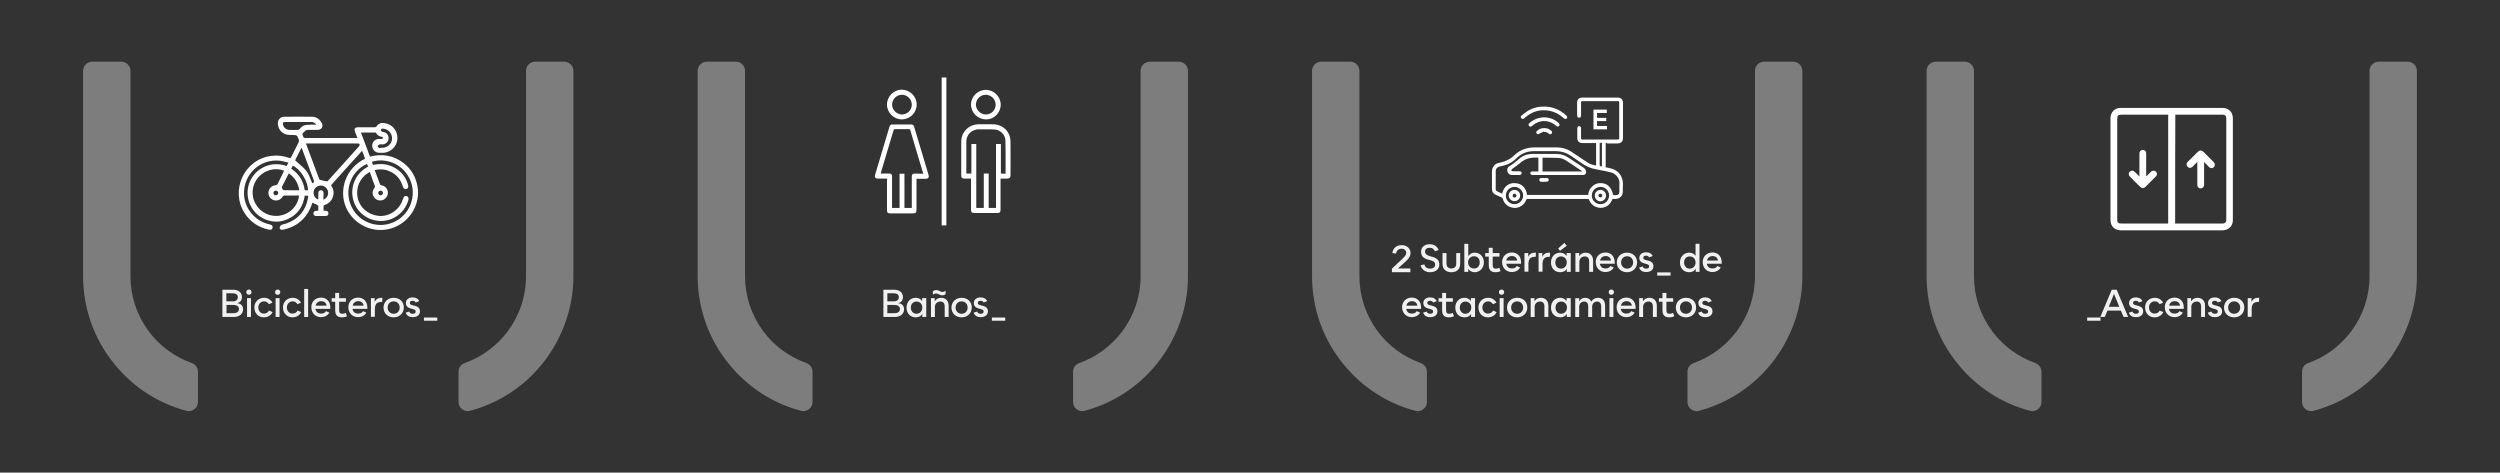 <?xml version="1.0" encoding="utf-8"?>
<!-- Generator: Adobe Illustrator 24.0.2, SVG Export Plug-In . SVG Version: 6.00 Build 0)  -->
<svg version="1.1" xmlns="http://www.w3.org/2000/svg" xmlns:xlink="http://www.w3.org/1999/xlink" x="0px" y="0px"
	 viewBox="0 0 1329.8 251.4" style="enable-background:new 0 0 1329.8 251.4;" xml:space="preserve">
<rect x="0" y="0" width="1329.8" height="251.4" fill="#333333" stroke="none"/>
<style type="text/css">
	.st0{fill:#F1F1F1;}
	.st1{fill:#33386F;}
	.st2{fill:#DDDDDD;}
	.st3{fill:#41947A;}
	.st4{fill:#454949;}
	.st5{clip-path:url(#SVGID_2_);}
	.st6{clip-path:url(#SVGID_6_);}
	.st7{fill:#FFFFFF;}
	.st8{fill:#B43D92;}
	.st9{opacity:0.64;fill:url(#SVGID_21_);}
	.st10{fill:none;stroke:#33386F;stroke-miterlimit:10;}
	.st11{fill:#FFFFFF;stroke:#394049;stroke-width:0.759;stroke-miterlimit:10;}
	.st12{fill:#394049;}
	.st13{fill:#373A3B;}
	.st14{fill-rule:evenodd;clip-rule:evenodd;fill:#B43D92;}
	.st15{opacity:0.63;}
	.st16{fill-rule:evenodd;clip-rule:evenodd;fill:#C3228F;}
	.st17{fill:none;stroke:#FFFFFF;stroke-width:0.697;stroke-miterlimit:10;}
	.st18{fill-rule:evenodd;clip-rule:evenodd;fill:#33386F;}
	.st19{fill-rule:evenodd;clip-rule:evenodd;fill:#FFFFFF;}
	.st20{opacity:0.36;}
	.st21{fill:#E3AA1A;}
	.st22{fill:#469C82;}
	.st23{fill:#EA4991;}
</style>
<g id="Capa_1">
</g>
<g id="FORMULARIOS_CONTACTO">
</g>
<g id="BOTONES">
</g>
<g id="ICONOS">
</g>
<g id="TEXTOS">
	<g>
		<g>
			<g>
				<path class="st7" d="M854.1,76c0,4.4,0,8.7,0,13c0.9,0.2,1.9,0.3,2.8,0.6c3.4,0.9,5.5,3.1,6.2,6.5c0.3,1.4,0.1,2.8,0.1,4.2
					c0,0.5,0,1,0,1.6c0,2.3-1.5,3.8-3.8,3.9c-0.6,0-1.1,0-1.7,0c-0.5,1.3-1.1,2.4-2.2,3.3c-3.4,2.8-8.6,1.4-10.2-2.7
					c-0.2-0.5-0.4-0.6-0.9-0.6c-10.6,0-21.1,0-31.7,0c-0.5,0-0.7,0.1-0.9,0.6c-1,2.6-3.6,4.3-6.3,4.2c-3-0.2-5.4-2-6.1-4.8
					c-0.1-0.4-0.3-0.6-0.7-0.8c-1-0.4-2.1-0.9-3.1-1.4c-1.4-0.6-2-1.7-2-3.2c0-3,0-6,0-9c0-2.5,1.4-4.4,3.9-4.8
					c3.1-0.6,5.8-1.9,8.1-4.1c2.9-2.8,6.5-4,10.5-4.1c3.9,0,7.8,0,11.7,0c3.2,0,6.2,0.9,8.8,2.8c2.7,1.8,5.4,3.6,8.1,5.4
					c1.3,0.8,2.7,1.2,4.3,1.4c0-4,0-7.9,0-11.9c-0.2,0-0.5,0-0.7,0c-2.1,0-4.3,0-6.4,0c-1.9,0-2.9-0.9-2.9-2.8c0-1.6,0-3.2,0-4.8
					c0-0.1,0-0.2,0-0.3c0.1-0.7,0.4-1.2,1-1.1c0.6,0,1,0.5,1,1.2c0,1.6,0,3.2,0,4.8c0,0.2,0,0.3,0,0.5c0,0.4,0.2,0.6,0.6,0.6
					c0.1,0,0.3,0,0.4,0c6.1,0,12.2,0,18.3,0c1,0,1-0.1,1-1c0-6.1,0-12.3,0-18.4c0-0.9-0.1-1-1-1c-6.1,0-12.2,0-18.3,0
					c-1,0-1,0.1-1,1.1c0,2.1,0,4.2,0,6.3c0,0.2,0,0.5-0.1,0.7c-0.1,0.5-0.5,0.7-1,0.7c-0.5,0-0.8-0.3-0.9-0.7c0-0.2-0.1-0.4-0.1-0.6
					c0-2.2,0-4.4,0-6.6c0-1.9,1-2.8,2.9-2.8c6.2,0,12.4,0,18.6,0c1.9,0,2.9,1,2.9,2.9c0,6.2,0,12.4,0,18.6c0,1.9-1,2.8-2.9,2.9
					c-1.8,0-3.6,0-5.5,0C854.7,76,854.4,76,854.1,76z M799,103c0.9-3.9,3.7-5.7,6.6-5.6c4,0.1,6.1,2.5,6.7,6.3c10.8,0,21.6,0,32.5,0
					c0.1-1.8,0.8-3.3,2.1-4.5c1.3-1.3,2.9-1.9,4.7-1.8c3.4,0.1,5.5,2.1,6.5,6.4c0.4,0,0.8,0,1.3,0c1.3,0,2-0.6,2-2
					c0-1.5-0.1-3,0-4.4c0.2-2.4-2.1-5.1-4.2-5.6c-2.3-0.6-4.6-1.1-7-1.5c-3.5-0.5-6.7-1.8-9.6-4c-1.7-1.2-3.4-2.3-5.1-3.5
					c-2.4-1.6-5-2.4-7.9-2.4c-3.8,0-7.7,0-11.5,0c-0.6,0-1.2,0-1.8,0.1c-3.1,0.3-5.7,1.7-7.9,3.9c-1.5,1.5-3.3,2.6-5.3,3.3
					c-1.1,0.4-2.3,0.6-3.5,0.9c-1.2,0.3-2,1.2-2,2.4c0,3.2,0,6.5,0,9.7c0,0.3,0.2,0.7,0.5,0.9C796.9,102.1,797.9,102.5,799,103z
					 M805.6,108.6c2.5,0,4.6-2.1,4.6-4.6c0-2.5-2.1-4.6-4.6-4.6c-2.5,0-4.6,2-4.6,4.6C800.9,106.5,803,108.6,805.6,108.6z
					 M851.3,108.6c2.6,0,4.6-2.1,4.6-4.7c0-2.5-2.1-4.5-4.6-4.5c-2.5,0-4.6,2.1-4.6,4.6C846.7,106.5,848.8,108.6,851.3,108.6z
					 M850.9,76c0,0.3,0,0.6,0,0.9c0,3.5,0,6.9,0,10.4c0,1.1,0,1.1,1.2,1.2c0-4.2,0-8.3,0-12.5C851.7,76,851.3,76,850.9,76z"/>
				<path class="st7" d="M821.3,56.7c4.6,0,8.5,1.6,11.9,4.8c0.5,0.5,0.6,1.1,0.2,1.5c-0.4,0.4-1,0.4-1.6-0.1
					c-2.1-2-4.5-3.3-7.3-3.9c-4.9-1-9.2,0.1-13,3.3c-0.2,0.2-0.5,0.4-0.7,0.6c-0.6,0.5-1.2,0.5-1.6,0c-0.4-0.5-0.4-1,0.2-1.5
					c1.3-1,2.5-2,3.9-2.8C815.8,57.3,818.5,56.6,821.3,56.7z"/>
				<path class="st7" d="M821.4,62.4c2.9,0.1,5.4,1,7.5,2.9c0.7,0.7,0.9,1.2,0.4,1.7c-0.5,0.5-1,0.4-1.7-0.2
					c-3.2-2.8-7.5-3.2-11.1-1c-0.6,0.3-1,0.8-1.6,1.2c-0.6,0.5-1.2,0.5-1.6,0c-0.4-0.5-0.3-1,0.2-1.5
					C815.7,63.5,818.4,62.5,821.4,62.4z"/>
				<path class="st7" d="M821.2,70c-0.7,0.3-1.4,0.6-2.1,0.9c-0.2,0.1-0.3,0.2-0.4,0.3c-0.5,0.3-1,0.3-1.3-0.2
					c-0.4-0.4-0.3-0.9,0.1-1.3c1.9-2.1,5.9-2.1,7.8,0c0.4,0.4,0.4,0.9,0,1.4c-0.4,0.4-0.9,0.5-1.3,0.1c-0.8-0.6-1.6-1.1-2.6-1
					C821.3,70.1,821.3,70.1,821.2,70z"/>
				<path class="st7" d="M818.3,91.2c0-2.5,0-4.9,0-7.3c-3.5-0.3-6.8,0.2-9.6,2.7c-1.4,1.2-2.9,2.2-4.4,3.3
					c-0.2,0.2-0.4,0.6-0.5,0.8c0.3,0.1,0.6,0.4,0.9,0.4c1.2,0,2.3,0,3.5,0c0.8,0,1.3,0.4,1.2,1c0,0.6-0.4,1-1.2,1
					c-1.3,0-2.5,0-3.8,0c-1.3,0-2.3-0.7-2.6-1.9c-0.3-1.1,0.1-2.3,1.2-2.9c1.8-1,3.3-2.3,4.8-3.6c2-1.8,4.4-2.8,7.1-2.8
					c4.4-0.1,8.8,0,13.2,0c2.4,0,4.5,0.8,6.4,2.1c2.6,1.7,5.1,3.4,7.7,5.1c0.8,0.5,1.4,1.3,1.5,2.3c0.1,0.9-0.5,1.6-1.4,1.7
					c-0.2,0-0.4,0-0.6,0c-8.7,0-17.5,0-26.2,0c-0.2,0-0.4,0-0.5,0c-0.6-0.1-1-0.5-1-1c0-0.6,0.4-0.9,1-0.9c0.8,0,1.6,0,2.5,0
					C817.8,91.2,818,91.2,818.3,91.2z M841.6,91.2c-0.2-0.2-0.2-0.3-0.3-0.3c-2.6-1.7-5.2-3.5-7.8-5.2c-1.5-1-3-1.7-4.8-1.7
					c-2.7-0.1-5.4-0.1-8.1-0.1c0,0-0.1,0-0.1,0.1c0,2.4,0,4.8,0,7.2C827.5,91.2,834.5,91.2,841.6,91.2z"/>
				<path class="st7" d="M821.3,96.7c-0.5,0-1,0-1.5,0c-0.6,0-1-0.5-1-1c0-0.6,0.4-1,0.9-1c1.1,0,2.1,0,3.2,0c0.6,0,0.9,0.4,0.9,1
					c0,0.6-0.4,0.9-1,0.9C822.3,96.7,821.8,96.7,821.3,96.7z"/>
				<path class="st7" d="M808.6,104c0,1.7-1.3,3-3,3c-1.7,0-3.1-1.4-3.1-3c0-1.7,1.4-3,3.1-3C807.2,101,808.6,102.3,808.6,104z
					 M805.6,103c-0.6,0-1,0.5-1,1.1c0,0.5,0.5,1,1,1c0.5,0,1-0.4,1-1C806.6,103.5,806.1,103,805.6,103z"/>
				<path class="st7" d="M851.3,101c1.6,0,3,1.3,3,3c0,1.6-1.4,3.1-3,3.1c-1.7,0-3-1.4-3-3.1C848.3,102.3,849.7,101,851.3,101z
					 M851.3,105c0.5,0,1-0.4,1-0.9c0-0.6-0.4-1.1-1-1.1c-0.5,0-1.1,0.5-1.1,1C850.3,104.5,850.7,105,851.3,105z"/>
			</g>
			<g>
				<path class="st7" d="M854.8,67v1.8h-7.2V58.3h7.1v1.8h-5.2v2.6h4.9v1.7h-4.9V67H854.8z"/>
			</g>
		</g>
		<g class="st20">
			<path class="st7" d="M300.1,32.8h-15.4c-2.7,0-4.9,2.2-4.9,4.9v109.3c0,10.6-3.4,20.7-9.7,29.2c-5.9,7.8-13.8,13.7-22.9,16.9
				c-2,0.7-3.3,2.5-3.3,4.6v16.1c0,2.7,2.2,4.9,4.9,4.9c0.4,0,0.9-0.1,1.3-0.2c15.1-4.1,28.3-12.6,38.2-24.8
				c10.7-13.2,16.7-29.8,16.7-46.7V37.7C305,35,302.8,32.8,300.1,32.8"/>
			<path class="st7" d="M102,193.1c-9.2-3.3-17.1-9.1-22.9-16.9c-6.3-8.5-9.7-18.6-9.7-29.2V37.7c0-2.7-2.2-4.9-4.9-4.9H49.1
				c-2.7,0-4.9,2.2-4.9,4.9v109.3c0,17,5.9,33.6,16.7,46.7c9.9,12.2,23.1,20.8,38.2,24.8c0.4,0.1,0.9,0.2,1.3,0.2
				c1.3,0,2.5-0.5,3.4-1.4c1-0.9,1.5-2.2,1.5-3.5v-16.1C105.3,195.6,104,193.8,102,193.1"/>
		</g>
		<g class="st20">
			<path class="st7" d="M627,32.8h-15.4c-2.7,0-4.9,2.2-4.9,4.9v109.3c0,10.6-3.4,20.7-9.7,29.2c-5.9,7.8-13.8,13.7-22.9,16.9
				c-2,0.7-3.3,2.5-3.3,4.6v16.1c0,2.7,2.2,4.9,4.9,4.9c0.4,0,0.9-0.1,1.3-0.2c15.1-4.1,28.3-12.6,38.2-24.8
				c10.7-13.2,16.7-29.8,16.7-46.7V37.7C631.9,35,629.7,32.8,627,32.8"/>
			<path class="st7" d="M428.9,193.1c-9.2-3.3-17.1-9.1-22.9-16.9c-6.3-8.5-9.7-18.6-9.7-29.2V37.7c0-2.7-2.2-4.9-4.9-4.9H376
				c-2.7,0-4.9,2.2-4.9,4.9v109.3c0,17,5.9,33.6,16.7,46.7c9.9,12.2,23.1,20.8,38.2,24.8c0.4,0.1,0.9,0.2,1.3,0.2
				c1.3,0,2.5-0.5,3.4-1.4c1-0.9,1.5-2.2,1.5-3.5v-16.1C432.2,195.6,430.8,193.8,428.9,193.1"/>
		</g>
		<g class="st20">
			<path class="st7" d="M953.8,32.8h-15.4c-2.7,0-4.9,2.2-4.9,4.9v109.3c0,10.6-3.4,20.7-9.7,29.2c-5.9,7.8-13.8,13.7-22.9,16.9
				c-2,0.7-3.3,2.5-3.3,4.6v16.1c0,2.7,2.2,4.9,4.9,4.9c0.4,0,0.9-0.1,1.3-0.2c15.1-4.1,28.3-12.6,38.2-24.8
				c10.7-13.2,16.7-29.8,16.7-46.7V37.7C958.7,35,956.5,32.8,953.8,32.8"/>
			<path class="st7" d="M755.7,193.1c-9.2-3.3-17.1-9.1-22.9-16.9c-6.3-8.5-9.7-18.6-9.7-29.2V37.7c0-2.7-2.2-4.9-4.9-4.9h-15.4
				c-2.7,0-4.9,2.2-4.9,4.9v109.3c0,17,5.9,33.6,16.7,46.7c9.9,12.2,23.1,20.8,38.2,24.8c0.4,0.1,0.9,0.2,1.3,0.2
				c1.3,0,2.5-0.5,3.4-1.4c1-0.9,1.5-2.2,1.5-3.5v-16.1C759,195.6,757.7,193.8,755.7,193.1"/>
		</g>
		<g>
			<path class="st7" d="M194.2,84.4c-0.5-1.4-1-2.7-1.6-4.2c-5.6,6.1-11,12.2-16.5,18.3c1,1.5,1.5,3,1.3,4.8
				c-0.4,2.8-1.9,4.7-4.6,5.7c-0.6,0.2-0.7,0.4-0.7,1c0,0.6,0,1.3,0,2.1c0.4,0,0.8,0,1.1,0c0.9,0,1.5,0.6,1.5,1.4
				c0,0.8-0.5,1.4-1.4,1.4c-1.7,0-3.5,0-5.2,0c-0.9,0-1.4-0.7-1.4-1.4c0-0.8,0.6-1.3,1.5-1.4c0.3,0,0.7,0,1.1,0c0-0.9,0-1.7,0-2.5
				c0-0.2-0.2-0.4-0.4-0.5c-0.9-0.4-1.8-0.9-2.7-1.3c-0.4,1-0.7,2.1-1.2,3.1c-2.8,6-7.5,9.7-14,11.2c-0.4,0.1-0.9,0.1-1.3,0.1
				c-0.7-0.1-1.1-0.7-0.9-1.3c0.1-0.5,0.5-1.1,1-1.3c0.7-0.3,1.5-0.4,2.2-0.6c6.7-2.3,10.7-7,11.9-14c0-0.3,0-0.5,0-0.8
				c-0.1,0-0.3-0.1-0.4-0.1c-0.4,0-0.9,0-1.4,0c-0.8,5.5-3.5,9.7-8.5,12.2c-3.7,1.8-7.5,2.1-11.4,0.8c-7.8-2.5-12.2-10.9-9.9-18.8
				c2.2-7.6,10.7-13.3,20.2-10c0.3-0.5,0.5-1,0.9-1.8c-1.5-0.3-2.9-0.8-4.4-1c-10.6-1.2-19.6,7.2-19.2,17.9
				c0.3,7.6,6,14.3,13.4,15.9c0.2,0.1,0.5,0.1,0.7,0.2c0.8,0.2,1.3,0.9,1.1,1.7c-0.2,0.8-0.9,1.2-1.7,1c-5.6-1.1-10-4-13.1-8.7
				c-8-12.3-0.2-29,14.4-30.6c3-0.4,6,0,8.9,1c0.3,0.1,0.6,0.2,1,0.3c0.2-0.3,0.3-0.6,0.5-0.8c1.2-2.5,2.5-5,3.7-7.4
				c0.4-0.7,0.4-1.3,0.1-2.1c-0.8-2-0.8-2-3-2.1c-1.1,0-2.3,0-3.3-0.2c-2.8-0.6-4.7-3.2-4.7-6.1c0-1.9,1.5-3.4,3.4-3.4
				c4.9,0,9.8-0.1,14.7,0c2.4,0,4.2,1.3,5.3,3.4c0.9,1.8-0.1,3.5-2.1,3.6c-1.7,0-3.5,0-5.2,0c-0.8,0-1.5,0.2-1.9,0.9
				c0,0.1-0.1,0.2-0.2,0.2c-0.3,0.3-0.9,0.7-0.9,1c0,0.7,0.3,1.3,0.6,1.9c0.1,0.2,0.5,0.3,0.8,0.3c2.6,0,5.2,0,7.8,0
				c6.3,0,12.5,0,18.8,0c0.3,0,0.7,0,1.2,0c-0.4-1.1-0.8-2.2-1.2-3.2c-0.7-1.8-0.1-2.5,1.8-2.5c2.8,0,5.7,0,8.5,0
				c0.5,0,0.9-0.1,1.2-0.6c1-1.5,2.5-1.9,4.2-1.6c4.1,0.6,7,4.1,6.8,8.3c-0.2,4-3.5,7.3-7.6,7.5c-0.7,0-1.4,0-2.1,0
				c-2.1-0.1-3.6-1.6-3.7-3.6c-0.1-2.1,1.4-3.7,3.5-3.8c0.6,0,1.1,0,1.7,0c0.2,0,0.4-0.3,0.7-0.5c-0.2-0.2-0.4-0.5-0.6-0.6
				c-1.4-0.1-2.5-0.8-3.2-2c-0.1-0.2-0.3-0.3-0.5-0.3c-2.5,0-5,0-7.6,0c1.6,4.3,3.2,8.5,4.8,12.8c6.6-1.7,12.8-0.6,18.1,3.6
				c4,3.2,6.3,7.3,7.2,12.3c1.7,9.7-4.4,19.4-14,22.3c-9.6,2.9-19.9-1.9-24-11.1C180.1,101.3,183.7,89.5,194.2,84.4z M195.2,87.2
				c-7,2.9-12.3,12-8.8,21.4c3.4,9.1,13.8,13.5,22.7,9.7c9-3.8,13-14.4,8.8-23.2c-4.4-9.1-14.3-11.1-20.1-9c0.2,0.5,0.4,1,0.6,1.6
				c0.3,0,0.5-0.1,0.8-0.1c4.5-0.9,8.7,0,12.4,2.7c2.8,2.1,4.7,4.9,5.5,8.4c0.2,0.9-0.1,1.6-0.9,1.8c-0.8,0.3-1.5-0.1-1.8-1
				c-0.1-0.2-0.1-0.4-0.2-0.5c-1.1-3.6-3.4-6.3-6.8-7.8c-2.6-1.2-5.2-1.4-8.1-0.7c0.9,2.5,1.8,4.8,2.7,7.2c0.2,0.5,0.4,0.8,1,0.9
				c1.8,0.3,3.1,1.7,3.3,3.5c0.2,1.7-0.8,3.4-2.4,4.2c-1.7,0.7-3.6,0.3-4.7-1.1c-1.2-1.4-1.4-3.4-0.3-4.8c0.7-0.8,0.6-1.5,0.2-2.3
				c-0.6-1.4-1.1-2.9-1.6-4.4c-0.3-0.7-0.5-1.4-0.8-2.2c-0.3,0.1-0.5,0.2-0.6,0.3c-4.6,2.7-6.9,7.9-5.9,13.2c1,5.2,5.3,9.1,10.9,9.8
				c4.9,0.7,10.1-2.2,12.4-6.8c0.4-0.9,0.7-1.9,1.1-2.8c0.3-0.8,1-1.1,1.7-0.9c0.7,0.2,1.1,0.9,1,1.7c0,0.2-0.1,0.4-0.1,0.5
				c-2.1,7.3-9.1,11.9-16.6,10.9c-6.4-0.8-11.6-5.6-12.9-11.9c-1.3-6.2,1.4-12.7,6.8-16.1c0.5-0.3,1-0.6,1.5-0.9
				C195.6,88.3,195.4,87.8,195.2,87.2z M174.1,96.5c0,0,0.3-0.3,0.5-0.5c5.4-6,10.9-12,16.3-18.1c0.3-0.3,0.4-0.8,0.4-1.2
				c0-0.2-0.7-0.4-1-0.4c-8.9,0-17.7,0-26.6,0c-0.3,0-0.6,0-0.9,0c0,0.1,0,0.1,0,0.2c2.3,6.3,4.7,12.6,7,18.8
				c0.1,0.2,0.4,0.4,0.6,0.4C171.5,96.1,172.8,96.3,174.1,96.5z M159.1,104c-2.6,0-5.2,0-7.7,0c-0.5,0-0.8,0.1-1.1,0.6
				c-1,1.7-3,2.5-4.8,1.8c-1.8-0.6-2.9-2.4-2.7-4.3c0.2-1.9,1.8-3.4,3.8-3.6c0.5,0,0.8-0.2,1.1-0.7c1-2.1,2.1-4.2,3.1-6.3
				c0.1-0.2,0.2-0.4,0.2-0.7c-4.4-1.9-10.1-0.4-13.5,3.4c-3.6,4-4.2,9.9-1.4,14.5c2.7,4.6,8.1,7,13.2,5.9
				C154.6,113.6,158.5,109.3,159.1,104z M153.6,92.2c-1.2,2.4-2.3,4.7-3.5,6.9c-0.3,0.5-0.2,0.8,0.1,1.3c0.3,0.7,0.8,0.8,1.5,0.8
				c0.9-0.1,1.7,0,2.6,0c1.6,0,3.2,0,4.9,0C158.6,97.4,156.8,94.4,153.6,92.2z M166.1,97.5c1.1-0.4,1.1-0.9,0.7-1.9
				c-2-5.2-3.9-10.5-5.9-15.8c-0.1-0.4-0.3-0.8-0.5-1.3c-1.1,2.1-2.1,4.1-3.1,6.1c-0.1,0.2-0.2,0.5-0.3,0.7
				C163.5,90.9,163.5,90.9,166.1,97.5z M168.2,66.3c-0.7-1-1.5-1.4-2.5-1.4c-4.8,0-9.5,0-14.3,0c-0.8,0-1,0.4-0.9,1.1
				c0.1,1.6,1.6,3,3.3,3.1c1.5,0,3,0.1,4.5,0c0.5,0,1-0.3,1.3-0.7c1-1.4,2.3-2,4-2C165.1,66.3,166.6,66.3,168.2,66.3z M172,106.2
				c1.9-0.7,2.8-2.5,2.5-4.3c-0.4-1.9-2.1-3.3-4-3.2c-2,0.1-3.6,1.6-3.7,3.5c-0.1,1.9,0.9,3.5,2.5,3.9c0-1.1,0-2.2,0-3.3
				c0-1,0.6-1.6,1.4-1.6c0.9,0,1.4,0.6,1.4,1.6C172.1,103.9,172,105,172,106.2z M202.9,78.6c0.3,0,0.6,0,0.8,0
				c2.5-0.2,4.5-2,4.8-4.4c0.3-2.4-1.1-4.7-3.4-5.5c-0.6-0.2-1.2-0.3-1.8-0.3c-0.3,0-0.7,0.5-0.7,0.8c0,0.3,0.3,0.6,0.6,0.9
				c0.2,0.1,0.5,0.1,0.7,0.1c1.8,0.3,2.9,1.7,2.8,3.5c-0.1,1.7-1.4,3-3.2,3.1c-0.6,0-1.2-0.1-1.8,0.1c-0.3,0.1-0.8,0.6-0.8,0.9
				c0,0.3,0.5,0.7,0.8,0.9C202.1,78.8,202.5,78.6,202.9,78.6z M163.8,101.2c0.2-4.5-4-11.3-8.1-13.1c-0.3,0.5-0.5,1-0.8,1.6
				c4.2,2.8,6.5,6.6,7.2,11.5C162.6,101.2,163.1,101.2,163.8,101.2z M148,102.6c0-0.7-0.6-1.2-1.3-1.2c-0.7,0-1.2,0.5-1.3,1.2
				c0,0.7,0.6,1.3,1.3,1.3C147.5,103.8,148,103.3,148,102.6z M203.7,102.6c0-0.7-0.6-1.2-1.2-1.2c-0.7,0-1.3,0.5-1.3,1.2
				c0,0.7,0.6,1.3,1.3,1.3C203.2,103.9,203.7,103.3,203.7,102.6z"/>
		</g>
		<g>
			<path class="st7" d="M516.5,95c-1.2,0-2.4,0-3.5,0c-1.3,0-1.7-0.5-1.7-1.7c0-6,0-11.9,0-17.9c0-5.2,4-9.2,9.2-9.3
				c2.5,0,5,0,7.5,0c5.5,0,9.5,3.9,9.5,9.4c0.1,5.9,0,11.9,0,17.8c0,1.2-0.5,1.7-1.8,1.7c-1.1,0-2.2,0-3.5,0c0,0.3,0,0.6,0,0.9
				c0,5.1,0,10.3,0,15.4c0,1.7-0.3,2-2,2c-3.9,0-7.9,0-11.8,0c-1.5,0-1.9-0.4-1.9-1.9c0-5.2,0-10.4,0-15.5
				C516.5,95.7,516.5,95.4,516.5,95z M534.9,92.4c0-0.3,0-0.5,0-0.8c0-2.4,0-4.8,0-7.2c0-3.3,0-6.6-0.1-9.8
				c-0.1-2.9-2.7-5.5-5.5-5.7c-3-0.2-5.9-0.1-8.9-0.1c-0.5,0-1,0.1-1.5,0.2c-3.1,0.9-4.9,3.3-4.9,6.6c0,5.4,0,10.8,0,16.1
				c0,0.2,0,0.4,0.1,0.6c0.9,0,1.7,0,2.6,0c0-5.2,0-10.5,0-15.7c0.9,0,1.7,0,2.6,0c0,11.4,0,22.7,0,34c1.3,0,2.6,0,4,0
				c0-6.1,0-12.2,0-18.3c0.9,0,1.7,0,2.6,0c0,6.1,0,12.2,0,18.3c1.3,0,2.6,0,3.9,0c0-11.4,0-22.7,0-34c0.9,0,1.7,0,2.6,0
				c0,5.3,0,10.4,0,15.7C533.2,92.4,534,92.4,534.9,92.4z"/>
			<path class="st7" d="M471.9,95c-1.7,0-3.2,0-4.8,0c-1.5,0-2-0.7-1.6-2.1c2.5-8.5,5.1-17,7.6-25.4c0.3-1.1,0.7-1.3,1.8-1.3
				c3.2,0,6.4,0,9.6,0c1.1,0,1.5,0.3,1.8,1.4c2.5,8.5,5.1,16.9,7.6,25.4c0.4,1.4-0.1,2.1-1.6,2.1c-1.6,0-3.1,0-4.8,0
				c0,0.3,0,0.6,0,0.9c0,5.2,0,10.3,0,15.5c0,1.6-0.4,2-1.9,2c-4,0-8,0-12,0c-1.4,0-1.8-0.4-1.8-1.8c0-5.2,0-10.4,0-15.6
				C471.9,95.7,471.9,95.4,471.9,95z M491.1,92.4c0-0.2,0-0.3-0.1-0.4c-2.3-7.6-4.6-15.2-6.8-22.8c-0.1-0.5-0.4-0.5-0.8-0.5
				c-2.4,0-4.8,0-7.2,0c-0.5,0-0.7,0.1-0.9,0.6c-2.2,7.5-4.5,15-6.7,22.4c-0.1,0.2-0.1,0.4-0.1,0.6c1.5,0,2.8,0,4.2,0
				c1.4,0,1.8,0.4,1.8,1.8c0,5.2,0,10.4,0,15.6c0,0.3,0,0.6,0,0.9c1.4,0,2.6,0,4,0c0-6.1,0-12.2,0-18.2c0.9,0,1.7,0,2.6,0
				c0,6.1,0,12.2,0,18.2c1.3,0,2.6,0,3.9,0c0-0.4,0-0.7,0-1c0-5.2,0-10.4,0-15.5c0-1.3,0.5-1.8,1.8-1.8
				C488.2,92.4,489.6,92.4,491.1,92.4z"/>
			<path class="st7" d="M503.4,119.9c-0.9,0-1.7,0-2.5,0c0-26.2,0-52.4,0-78.7c0.8,0,1.6,0,2.5,0C503.4,67.5,503.4,93.7,503.4,119.9
				z"/>
			<path class="st7" d="M487.6,55.6c0,4.3-3.5,7.9-7.9,7.9c-4.3,0-7.9-3.6-7.9-7.9c0-4.3,3.6-7.9,7.9-7.9
				C484.1,47.8,487.6,51.3,487.6,55.6z M485,55.7c0-2.9-2.3-5.2-5.2-5.3c-2.9,0-5.2,2.3-5.3,5.2c0,2.8,2.4,5.2,5.2,5.3
				C482.6,60.9,485,58.6,485,55.7z"/>
			<path class="st7" d="M524.4,47.8c4.3,0,7.9,3.6,7.9,7.9c0,4.3-3.6,7.9-7.9,7.8c-4.3,0-7.9-3.6-7.9-7.9
				C516.5,51.3,520.1,47.8,524.4,47.8z M529.6,55.7c0-2.9-2.3-5.2-5.2-5.3c-2.9,0-5.2,2.3-5.3,5.2c0,2.8,2.4,5.2,5.2,5.3
				C527.3,60.9,529.6,58.6,529.6,55.7z"/>
		</g>
		<g>
			<path class="st0" d="M129.3,164.5c0,2.5-2,4.1-5,4.1h-6v-14.5h5.6c3,0,4.8,1.5,4.8,4c0,1.5-0.8,2.7-2.4,3.1v0.1
				C128.3,161.5,129.3,162.8,129.3,164.5z M120.4,156v4.3h3.4c1.7,0,2.7-0.8,2.7-2.2c0-1.4-1-2.1-2.7-2.1H120.4z M127.1,164.4
				c0-1.4-1.1-2.2-3.1-2.2h-3.5v4.4h3.6C126,166.6,127.1,165.8,127.1,164.4z"/>
			<path class="st0" d="M131,155.4c0-0.8,0.6-1.4,1.4-1.4c0.8,0,1.4,0.6,1.4,1.4c0,0.8-0.6,1.4-1.4,1.4
				C131.6,156.8,131,156.2,131,155.4z M131.4,158.6h2.1v10h-2.1V158.6z"/>
			<path class="st0" d="M135.3,163.5c0-2.9,2.2-5.1,5.2-5.1c1.9,0,3.5,1,4.4,2.6l-1.9,0.8c-0.5-0.9-1.4-1.5-2.5-1.5
				c-1.8,0-3.1,1.4-3.1,3.2c0,1.9,1.2,3.3,2.9,3.3c1.3,0,2.2-0.5,2.8-1.6l1.9,0.8c-0.9,1.8-2.5,2.8-4.7,2.8
				C137.4,168.8,135.3,166.6,135.3,163.5z"/>
			<path class="st0" d="M146.3,155.4c0-0.8,0.6-1.4,1.4-1.4c0.8,0,1.4,0.6,1.4,1.4c0,0.8-0.6,1.4-1.4,1.4
				C146.8,156.8,146.3,156.2,146.3,155.4z M146.6,158.6h2.1v10h-2.1V158.6z"/>
			<path class="st0" d="M150.5,163.5c0-2.9,2.2-5.1,5.2-5.1c1.9,0,3.5,1,4.4,2.6l-1.9,0.8c-0.5-0.9-1.4-1.5-2.5-1.5
				c-1.8,0-3.1,1.4-3.1,3.2c0,1.9,1.2,3.3,2.9,3.3c1.3,0,2.2-0.5,2.8-1.6l1.9,0.8c-0.9,1.8-2.5,2.8-4.7,2.8
				C152.7,168.8,150.5,166.6,150.5,163.5z"/>
			<path class="st0" d="M161.8,153.7h2.1v14.9h-2.1V153.7z"/>
			<path class="st0" d="M175.7,164.3l-7.9,0c0.3,1.6,1.3,2.5,3,2.5c1.2,0,2.1-0.4,2.6-1.3l1.8,0.8c-1,1.6-2.5,2.4-4.5,2.4
				c-2.9,0-5.1-2.2-5.1-5.3c0-3,2.2-5.1,5.2-5.1c2.9,0,4.9,2.1,4.9,5.2C175.7,164,175.7,164.3,175.7,164.3z M173.7,162.6
				c-0.1-1.4-1.2-2.4-2.8-2.4c-1.6,0-2.7,0.9-3,2.4L173.7,162.6z"/>
			<path class="st0" d="M184.6,168.2c0,0-1,0.6-2.7,0.6c-2.4,0-3.6-1.2-3.6-3.7v-4.6h-1.9v-1.9h1.9v-2.8h2.1v2.8h3.6v1.9h-3.6v4.5
				c0,1.4,0.5,1.9,1.7,1.9c1.1,0,1.8-0.5,1.8-0.5L184.6,168.2z"/>
			<path class="st0" d="M195.4,164.3l-7.9,0c0.3,1.6,1.3,2.5,3,2.5c1.2,0,2.1-0.4,2.6-1.3l1.8,0.8c-1,1.6-2.5,2.4-4.5,2.4
				c-2.9,0-5.1-2.2-5.1-5.3c0-3,2.2-5.1,5.2-5.1c2.9,0,4.9,2.1,4.9,5.2C195.5,164,195.4,164.3,195.4,164.3z M193.4,162.6
				c-0.1-1.4-1.2-2.4-2.8-2.4c-1.6,0-2.7,0.9-3,2.4L193.4,162.6z"/>
			<path class="st0" d="M197.2,158.6h2.1v2.1c0.6-1.5,1.8-2.3,3.5-2.3c0.2,0,0.4,0,0.6,0l-0.1,2.2h-0.4c-2.4,0-3.5,1.1-3.5,3.9v4
				h-2.1V158.6z"/>
			<path class="st0" d="M204,163.6c0-3,2.3-5.2,5.4-5.2c3.2,0,5.4,2.1,5.4,5.2c0,3-2.3,5.2-5.4,5.2C206.2,168.8,204,166.6,204,163.6
				z M212.6,163.6c0-1.9-1.3-3.3-3.2-3.3c-1.9,0-3.2,1.4-3.2,3.3c0,1.9,1.3,3.3,3.2,3.3C211.3,166.9,212.6,165.5,212.6,163.6z"/>
			<path class="st0" d="M215.8,166.3l1.9-0.6c0,0,0.2,1.2,1.8,1.2c1.1,0,1.6-0.4,1.6-1.2c0-0.8-0.5-1-1.5-1.3l-1.1-0.3
				c-1.7-0.4-2.6-1.4-2.6-2.9c0-1.8,1.4-3,3.6-3c2.9,0,3.5,2,3.5,2l-1.9,0.7c0,0-0.3-0.9-1.6-0.9c-1,0-1.5,0.4-1.5,1.1
				c0,0.8,0.5,1,1.6,1.3l1.2,0.3c1.7,0.4,2.6,1.4,2.6,2.9c0,1.9-1.5,3.1-3.8,3.1C216.4,168.8,215.8,166.3,215.8,166.3z"/>
			<path class="st0" d="M225.5,168.9h7.1v1.7h-7.1V168.9z"/>
		</g>
		<g>
			<path class="st0" d="M480.9,164.5c0,2.5-2,4.1-5,4.1h-6v-14.5h5.6c3,0,4.8,1.5,4.8,4c0,1.5-0.8,2.7-2.4,3.1v0.1
				C479.9,161.5,480.9,162.8,480.9,164.5z M472,156v4.3h3.4c1.7,0,2.7-0.8,2.7-2.2c0-1.4-1-2.1-2.7-2.1H472z M478.7,164.4
				c0-1.4-1.1-2.2-3.1-2.2H472v4.4h3.6C477.6,166.6,478.7,165.8,478.7,164.4z"/>
			<path class="st0" d="M492.7,158.6v10h-2.1V167c-0.7,1.2-1.9,1.8-3.5,1.8c-2.9,0-4.9-2.1-4.9-5.2c0-3,2-5.2,4.9-5.2
				c1.5,0,2.7,0.7,3.4,1.8v-1.6H492.7z M490.6,163.6c0-1.9-1.3-3.2-3.1-3.2c-1.8,0-3,1.4-3,3.2c0,1.9,1.2,3.3,3,3.3
				C489.3,166.9,490.6,165.5,490.6,163.6z"/>
			<path class="st0" d="M495.1,158.6h2.1v1.7c0.7-1.2,1.9-1.9,3.4-1.9c2.4,0,4,1.6,4,4.2v6h-2.1V163c0-1.7-0.8-2.6-2.3-2.6
				c-1.7,0-2.9,1.2-2.9,2.8v5.4h-2.1V158.6z M503,156.4c0,0-0.6,0.7-1.8,0.7c-1.4,0-2.1-1-3.3-1c-1,0-1.7,0.7-1.7,0.7V155
				c0,0,0.6-0.7,1.8-0.7c1.5,0,2.1,1,3.3,1c1,0,1.7-0.7,1.7-0.7V156.4z"/>
			<path class="st0" d="M506.1,163.6c0-3,2.3-5.2,5.4-5.2c3.2,0,5.4,2.1,5.4,5.2c0,3-2.3,5.2-5.4,5.2
				C508.3,168.8,506.1,166.6,506.1,163.6z M514.7,163.6c0-1.9-1.3-3.3-3.2-3.3c-1.9,0-3.2,1.4-3.2,3.3c0,1.9,1.3,3.3,3.2,3.3
				C513.4,166.9,514.7,165.5,514.7,163.6z"/>
			<path class="st0" d="M517.9,166.3l1.9-0.6c0,0,0.2,1.2,1.8,1.2c1.1,0,1.6-0.4,1.6-1.2c0-0.8-0.5-1-1.5-1.3l-1.1-0.3
				c-1.7-0.4-2.6-1.4-2.6-2.9c0-1.8,1.4-3,3.6-3c2.9,0,3.5,2,3.5,2l-1.9,0.7c0,0-0.3-0.9-1.6-0.9c-1,0-1.5,0.4-1.5,1.1
				c0,0.8,0.5,1,1.6,1.3l1.2,0.3c1.7,0.4,2.6,1.4,2.6,2.9c0,1.9-1.5,3.1-3.8,3.1C518.5,168.8,517.9,166.3,517.9,166.3z"/>
			<path class="st0" d="M527.6,168.9h7.1v1.7h-7.1V168.9z"/>
		</g>
		<g>
			<path class="st0" d="M740.3,143l5.6-5.3c1.7-1.6,2.1-2.3,2.1-3.2c0-1.3-1-2.2-2.5-2.2c-1.6,0-2.7,1-2.9,2.6l-2-0.3
				c0.4-2.7,2.2-4.2,5-4.2c2.7,0,4.7,1.7,4.7,4.2c0,1.5-0.7,2.7-2.3,4.2l-4.4,4h6.6v2h-9.8V143z"/>
			<path class="st0" d="M755.6,141.2l2-0.6c0,0,0.4,2.3,3,2.3c1.7,0,2.8-0.8,2.8-2.1c0-1.2-0.7-1.9-2.3-2.3l-1.8-0.5
				c-2.3-0.7-3.4-1.9-3.4-4.1c0-2.4,1.8-4,4.6-4c3.9,0,4.7,3.1,4.7,3.1l-2,0.7c0,0-0.4-1.9-2.7-1.9c-1.6,0-2.5,0.8-2.5,2
				s0.8,1.9,2.4,2.4l1.8,0.5c2.3,0.7,3.4,1.9,3.4,4c0,2.5-1.9,4.1-5,4.1C756.5,144.8,755.6,141.2,755.6,141.2z"/>
			<path class="st0" d="M767.3,140.3v-5.7h2.1v5.5c0,1.7,0.9,2.7,2.6,2.7s2.6-0.9,2.6-2.7v-5.5h2.1v5.7c0,2.8-1.7,4.5-4.7,4.5
				C769.1,144.8,767.3,143.1,767.3,140.3z"/>
			<path class="st0" d="M789.3,139.5c0,3.1-2.1,5.3-4.9,5.3c-1.5,0-2.7-0.7-3.4-1.8v1.6h-2.1v-14.9h2.1v6.5c0.8-1.1,1.9-1.8,3.4-1.8
				C787.3,134.4,789.3,136.6,789.3,139.5z M787.1,139.5c0-1.9-1.2-3.2-3-3.2c-1.8,0-3.2,1.3-3.2,3.2c0,1.9,1.3,3.3,3.1,3.3
				C785.9,142.9,787.1,141.5,787.1,139.5z"/>
			<path class="st0" d="M798.2,144.2c0,0-1,0.6-2.7,0.6c-2.4,0-3.6-1.2-3.6-3.7v-4.6H790v-1.9h1.9v-2.8h2.1v2.8h3.6v1.9H794v4.5
				c0,1.4,0.5,1.9,1.7,1.9c1.1,0,1.8-0.5,1.8-0.5L798.2,144.2z"/>
			<path class="st0" d="M809.1,140.3l-7.9,0c0.3,1.6,1.3,2.5,3,2.5c1.2,0,2.1-0.4,2.6-1.3l1.8,0.8c-1,1.6-2.5,2.4-4.5,2.4
				c-2.9,0-5.1-2.2-5.1-5.3c0-3,2.2-5.1,5.2-5.1c2.9,0,4.9,2.1,4.9,5.2C809.1,140,809.1,140.3,809.1,140.3z M807,138.6
				c-0.1-1.4-1.2-2.4-2.8-2.4c-1.6,0-2.7,0.9-3,2.4L807,138.6z"/>
			<path class="st0" d="M810.8,134.6h2.1v2.1c0.6-1.5,1.8-2.3,3.5-2.3c0.2,0,0.4,0,0.6,0l-0.1,2.2h-0.4c-2.4,0-3.5,1.1-3.5,3.9v4
				h-2.1V134.6z"/>
			<path class="st0" d="M818.3,134.6h2.1v2.1c0.6-1.5,1.8-2.3,3.5-2.3c0.2,0,0.4,0,0.6,0l-0.1,2.2h-0.4c-2.4,0-3.5,1.1-3.5,3.9v4
				h-2.1V134.6z"/>
			<path class="st0" d="M835.5,134.6v10h-2.1V143c-0.7,1.2-1.9,1.8-3.5,1.8c-2.9,0-4.9-2.1-4.9-5.2c0-3,2-5.2,4.9-5.2
				c1.5,0,2.7,0.7,3.4,1.8v-1.6H835.5z M833.4,139.6c0-1.9-1.3-3.2-3.1-3.2c-1.8,0-3,1.4-3,3.2c0,1.9,1.2,3.3,3,3.3
				C832.1,142.9,833.4,141.5,833.4,139.6z M829.8,133.4l-1-1.2l3.3-3l1.3,1.5L829.8,133.4z"/>
			<path class="st0" d="M837.9,134.6h2.1v1.7c0.7-1.2,1.9-1.9,3.4-1.9c2.4,0,4,1.6,4,4.2v6h-2.1V139c0-1.7-0.8-2.6-2.3-2.6
				c-1.7,0-2.9,1.2-2.9,2.8v5.4h-2.1V134.6z"/>
			<path class="st0" d="M858.9,140.3l-7.9,0c0.3,1.6,1.3,2.5,3,2.5c1.2,0,2.1-0.4,2.6-1.3l1.8,0.8c-1,1.6-2.5,2.4-4.5,2.4
				c-2.9,0-5.1-2.2-5.1-5.3c0-3,2.2-5.1,5.2-5.1c2.9,0,4.9,2.1,4.9,5.2C859,140,858.9,140.3,858.9,140.3z M856.9,138.6
				c-0.1-1.4-1.2-2.4-2.8-2.4c-1.6,0-2.7,0.9-3,2.4L856.9,138.6z"/>
			<path class="st0" d="M860,139.6c0-3,2.3-5.2,5.4-5.2c3.2,0,5.4,2.1,5.4,5.2c0,3-2.3,5.2-5.4,5.2C862.3,144.8,860,142.6,860,139.6
				z M868.7,139.6c0-1.9-1.3-3.3-3.2-3.3c-1.9,0-3.2,1.4-3.2,3.3c0,1.9,1.3,3.3,3.2,3.3C867.3,142.9,868.7,141.5,868.7,139.6z"/>
			<path class="st0" d="M871.9,142.3l1.9-0.6c0,0,0.2,1.2,1.8,1.2c1.1,0,1.6-0.4,1.6-1.2c0-0.8-0.5-1-1.5-1.3l-1.1-0.3
				c-1.7-0.4-2.6-1.4-2.6-2.9c0-1.8,1.4-3,3.6-3c2.9,0,3.5,2,3.5,2l-1.9,0.7c0,0-0.3-0.9-1.6-0.9c-1,0-1.5,0.4-1.5,1.1
				c0,0.8,0.5,1,1.6,1.3l1.2,0.3c1.7,0.4,2.6,1.4,2.6,2.9c0,1.9-1.5,3.1-3.8,3.1C872.4,144.8,871.9,142.3,871.9,142.3z"/>
			<path class="st0" d="M881.5,144.9h7.1v1.7h-7.1V144.9z"/>
			<path class="st0" d="M904,129.7v14.9h-2v-1.7c-0.7,1.2-1.9,1.9-3.5,1.9c-2.9,0-4.9-2.1-4.9-5.2c0-3,2.1-5.2,4.9-5.2
				c1.5,0,2.6,0.6,3.4,1.7v-6.4H904z M901.9,139.6c0-1.9-1.3-3.2-3.1-3.2c-1.8,0-3,1.3-3,3.2c0,1.9,1.2,3.3,3,3.3
				C900.6,142.9,901.9,141.5,901.9,139.6z"/>
			<path class="st0" d="M915.8,140.3l-7.9,0c0.3,1.6,1.3,2.5,3,2.5c1.2,0,2.1-0.4,2.6-1.3l1.8,0.8c-1,1.6-2.5,2.4-4.5,2.4
				c-2.9,0-5.1-2.2-5.1-5.3c0-3,2.2-5.1,5.2-5.1c2.9,0,4.9,2.1,4.9,5.2C915.8,140,915.8,140.3,915.8,140.3z M913.8,138.6
				c-0.1-1.4-1.2-2.4-2.8-2.4c-1.6,0-2.7,0.9-3,2.4L913.8,138.6z"/>
			<path class="st0" d="M755.9,164.3l-7.9,0c0.3,1.6,1.3,2.5,3,2.5c1.2,0,2.1-0.4,2.6-1.3l1.8,0.8c-1,1.6-2.5,2.4-4.5,2.4
				c-2.9,0-5.1-2.2-5.1-5.3c0-3,2.2-5.1,5.2-5.1c2.9,0,4.9,2.1,4.9,5.2C756,164,755.9,164.3,755.9,164.3z M753.9,162.6
				c-0.1-1.4-1.2-2.4-2.8-2.4c-1.6,0-2.7,0.9-3,2.4L753.9,162.6z"/>
			<path class="st0" d="M757,166.3l1.9-0.6c0,0,0.2,1.2,1.8,1.2c1.1,0,1.6-0.4,1.6-1.2c0-0.8-0.5-1-1.5-1.3l-1.1-0.3
				c-1.7-0.4-2.6-1.4-2.6-2.9c0-1.8,1.4-3,3.6-3c2.9,0,3.5,2,3.5,2l-1.9,0.7c0,0-0.3-0.9-1.6-0.9c-1,0-1.5,0.4-1.5,1.1
				c0,0.8,0.5,1,1.6,1.3l1.2,0.3c1.7,0.4,2.6,1.4,2.6,2.9c0,1.9-1.5,3.1-3.8,3.1C757.6,168.8,757,166.3,757,166.3z"/>
			<path class="st0" d="M773.4,168.2c0,0-1,0.6-2.7,0.6c-2.4,0-3.6-1.2-3.6-3.7v-4.6h-1.9v-1.9h1.9v-2.8h2.1v2.8h3.6v1.9h-3.6v4.5
				c0,1.4,0.5,1.9,1.7,1.9c1.1,0,1.8-0.5,1.8-0.5L773.4,168.2z"/>
			<path class="st0" d="M784.6,158.6v10h-2.1V167c-0.7,1.2-1.9,1.8-3.5,1.8c-2.9,0-4.9-2.1-4.9-5.2c0-3,2-5.2,4.9-5.2
				c1.5,0,2.7,0.7,3.4,1.8v-1.6H784.6z M782.6,163.6c0-1.9-1.3-3.2-3.1-3.2c-1.8,0-3,1.4-3,3.2c0,1.9,1.2,3.3,3,3.3
				C781.2,166.9,782.6,165.5,782.6,163.6z"/>
			<path class="st0" d="M786.4,163.5c0-2.9,2.2-5.1,5.2-5.1c1.9,0,3.5,1,4.4,2.6l-1.9,0.8c-0.5-0.9-1.4-1.5-2.5-1.5
				c-1.8,0-3.1,1.4-3.1,3.2c0,1.9,1.2,3.3,2.9,3.3c1.3,0,2.2-0.5,2.8-1.6l1.9,0.8c-0.9,1.8-2.5,2.8-4.7,2.8
				C788.5,168.8,786.4,166.6,786.4,163.5z"/>
			<path class="st0" d="M797.3,155.4c0-0.8,0.6-1.4,1.4-1.4c0.8,0,1.4,0.6,1.4,1.4c0,0.8-0.6,1.4-1.4,1.4
				C797.9,156.8,797.3,156.2,797.3,155.4z M797.7,158.6h2.1v10h-2.1V158.6z"/>
			<path class="st0" d="M801.6,163.6c0-3,2.3-5.2,5.4-5.2c3.2,0,5.4,2.1,5.4,5.2c0,3-2.3,5.2-5.4,5.2
				C803.8,168.8,801.6,166.6,801.6,163.6z M810.2,163.6c0-1.9-1.3-3.3-3.2-3.3c-1.9,0-3.2,1.4-3.2,3.3c0,1.9,1.3,3.3,3.2,3.3
				C808.9,166.9,810.2,165.5,810.2,163.6z"/>
			<path class="st0" d="M814.1,158.6h2.1v1.7c0.7-1.2,1.9-1.9,3.4-1.9c2.4,0,4,1.6,4,4.2v6h-2.1V163c0-1.7-0.8-2.6-2.3-2.6
				c-1.7,0-2.9,1.2-2.9,2.8v5.4h-2.1V158.6z"/>
			<path class="st0" d="M835.5,158.6v10h-2.1V167c-0.7,1.2-1.9,1.8-3.5,1.8c-2.9,0-4.9-2.1-4.9-5.2c0-3,2-5.2,4.9-5.2
				c1.5,0,2.7,0.7,3.4,1.8v-1.6H835.5z M833.5,163.6c0-1.9-1.3-3.2-3.1-3.2c-1.8,0-3,1.4-3,3.2c0,1.9,1.2,3.3,3,3.3
				C832.1,166.9,833.5,165.5,833.5,163.6z"/>
			<path class="st0" d="M853.8,162.6v6h-2.1V163c0-1.7-0.8-2.6-2.1-2.6c-1.7,0-2.7,1.2-2.7,2.8v5.4h-2.1V163c0-1.7-0.7-2.6-2.1-2.6
				c-1.7,0-2.7,1.2-2.7,2.8v5.4h-2.1v-10h2.1v1.7c0.7-1.3,1.8-1.9,3.2-1.9c1.5,0,2.7,0.7,3.2,2.1c0.8-1.4,2.1-2.1,3.6-2.1
				C852.4,158.4,853.8,160,853.8,162.6z"/>
			<path class="st0" d="M855.7,155.4c0-0.8,0.6-1.4,1.4-1.4c0.8,0,1.4,0.6,1.4,1.4c0,0.8-0.6,1.4-1.4,1.4
				C856.3,156.8,855.7,156.2,855.7,155.4z M856.1,158.6h2.1v10h-2.1V158.6z"/>
			<path class="st0" d="M870,164.3l-7.9,0c0.3,1.6,1.3,2.5,3,2.5c1.2,0,2.1-0.4,2.6-1.3l1.8,0.8c-1,1.6-2.5,2.4-4.5,2.4
				c-2.9,0-5.1-2.2-5.1-5.3c0-3,2.2-5.1,5.2-5.1c2.9,0,4.9,2.1,4.9,5.2C870.1,164,870,164.3,870,164.3z M868,162.6
				c-0.1-1.4-1.2-2.4-2.8-2.4c-1.6,0-2.7,0.9-3,2.4L868,162.6z"/>
			<path class="st0" d="M871.8,158.6h2.1v1.7c0.7-1.2,1.9-1.9,3.4-1.9c2.4,0,4,1.6,4,4.2v6h-2.1V163c0-1.7-0.8-2.6-2.3-2.6
				c-1.7,0-2.9,1.2-2.9,2.8v5.4h-2.1V158.6z"/>
			<path class="st0" d="M890.6,168.2c0,0-1,0.6-2.7,0.6c-2.4,0-3.6-1.2-3.6-3.7v-4.6h-1.9v-1.9h1.9v-2.8h2.1v2.8h3.6v1.9h-3.6v4.5
				c0,1.4,0.5,1.9,1.7,1.9c1.1,0,1.8-0.5,1.8-0.5L890.6,168.2z"/>
			<path class="st0" d="M891.4,163.6c0-3,2.3-5.2,5.4-5.2c3.2,0,5.4,2.1,5.4,5.2c0,3-2.3,5.2-5.4,5.2
				C893.6,168.8,891.4,166.6,891.4,163.6z M900,163.6c0-1.9-1.3-3.3-3.2-3.3c-1.9,0-3.2,1.4-3.2,3.3c0,1.9,1.3,3.3,3.2,3.3
				C898.7,166.9,900,165.5,900,163.6z"/>
			<path class="st0" d="M903.3,166.3l1.9-0.6c0,0,0.2,1.2,1.8,1.2c1.1,0,1.6-0.4,1.6-1.2c0-0.8-0.5-1-1.5-1.3l-1.1-0.3
				c-1.7-0.4-2.6-1.4-2.6-2.9c0-1.8,1.4-3,3.6-3c2.9,0,3.5,2,3.5,2l-1.9,0.7c0,0-0.3-0.9-1.6-0.9c-1,0-1.5,0.4-1.5,1.1
				c0,0.8,0.5,1,1.6,1.3l1.2,0.3c1.7,0.4,2.6,1.4,2.6,2.9c0,1.9-1.5,3.1-3.8,3.1C903.8,168.8,903.3,166.3,903.3,166.3z"/>
		</g>
		<g>
			<g class="st20">
				<path class="st7" d="M1280.7,32.8h-15.4c-2.7,0-4.9,2.2-4.9,4.9v109.3c0,10.6-3.4,20.7-9.7,29.2c-5.9,7.8-13.8,13.7-22.9,16.9
					c-2,0.7-3.3,2.5-3.3,4.6v16.1c0,2.7,2.2,4.9,4.9,4.9c0.4,0,0.9-0.1,1.3-0.2c15.1-4.1,28.3-12.6,38.2-24.8
					c10.7-13.2,16.7-29.8,16.7-46.7V37.7C1285.6,35,1283.4,32.8,1280.7,32.8"/>
				<path class="st7" d="M1082.6,193.1c-9.2-3.3-17.1-9.1-22.9-16.9c-6.3-8.5-9.7-18.6-9.7-29.2V37.7c0-2.7-2.2-4.9-4.9-4.9h-15.4
					c-2.7,0-4.9,2.2-4.9,4.9v109.3c0,17,5.9,33.6,16.7,46.7c9.9,12.2,23.1,20.8,38.2,24.8c0.4,0.1,0.9,0.2,1.3,0.2
					c1.3,0,2.5-0.5,3.4-1.4c1-0.9,1.5-2.2,1.5-3.5v-16.1C1085.9,195.6,1084.5,193.8,1082.6,193.1"/>
			</g>
			<g>
				<path class="st7" d="M1187.7,90c0,9,0,18.1,0,27.1c0,2.8-1.8,4.9-4.5,5.3c-0.4,0.1-0.7,0.1-1.1,0.1c-18,0-36,0-54,0
					c-3.3,0-5.5-2.2-5.5-5.5c0-18,0-36,0-54c0-3.3,2.2-5.6,5.5-5.6c18,0,36,0,54,0c3.4,0,5.6,2.2,5.6,5.6
					C1187.7,72,1187.7,81,1187.7,90z M1157,118.9c0.2,0,0.3,0,0.4,0c8.3,0,16.7,0,25,0c1.1,0,1.8-0.7,1.8-1.8c0-18,0-36.1,0-54.1
					c0-1.4-0.6-2-2-2c-8.1,0-16.3,0-24.4,0c-0.2,0-0.4,0-0.7,0C1157,80.4,1157,99.6,1157,118.9z M1153.3,118.9c0-19.3,0-38.6,0-57.9
					c-0.3,0-0.5,0-0.8,0c-8,0-16.1,0-24.1,0c-1.7,0-2.2,0.5-2.2,2.2c0,17.9,0,35.7,0,53.6c0,1.6,0.5,2.1,2.2,2.1
					c8.1,0,16.1,0,24.2,0C1152.8,118.9,1153,118.9,1153.3,118.9z"/>
				<path class="st7" d="M1172.4,86.1c0,1.5,0,3,0,4.5c0,2.6,0,5.1,0,7.7c0,1-0.6,1.7-1.6,1.9c-0.9,0.1-1.7-0.4-1.9-1.2
					c-0.1-0.3-0.1-0.6-0.1-0.9c0-3.7,0-7.4,0-11.1c0-0.2,0-0.5,0-0.9c-0.8,0.8-1.5,1.5-2.1,2.1c-0.2,0.2-0.4,0.5-0.7,0.7
					c-0.8,0.6-1.8,0.5-2.4-0.2c-0.6-0.7-0.7-1.7-0.1-2.4c0.3-0.4,0.7-0.8,1.1-1.1c1.5-1.5,3-3,4.4-4.4c1-1,2-1,3.1,0
					c1.8,1.8,3.5,3.5,5.3,5.3c0.4,0.4,0.7,0.9,0.7,1.6c-0.1,0.7-0.4,1.3-1.1,1.6c-0.7,0.3-1.4,0.1-1.9-0.4c-0.8-0.8-1.6-1.7-2.5-2.5
					C1172.5,86.1,1172.4,86.1,1172.4,86.1z"/>
				<path class="st7" d="M1138,93.8c0-0.2,0-0.5,0-0.7c0-3.8,0-7.6,0-11.4c0-1.3,1-2.2,2.3-1.9c0.8,0.2,1.3,0.9,1.3,1.9
					c0,3.8,0,7.6,0,11.3c0,0.2,0,0.5,0,0.8c0.2-0.2,0.4-0.3,0.5-0.4c0.7-0.7,1.4-1.4,2.1-2.1c0.8-0.7,1.9-0.7,2.6,0
					c0.7,0.7,0.7,1.8,0,2.5c-1.9,1.9-3.8,3.8-5.7,5.7c-0.8,0.8-1.8,0.7-2.6,0c-1.9-1.9-3.8-3.7-5.6-5.6c-0.8-0.8-0.8-1.9,0-2.6
					c0.7-0.7,1.8-0.7,2.6,0.1c0.8,0.8,1.6,1.6,2.4,2.4C1137.9,93.9,1137.9,93.8,1138,93.8z"/>
			</g>
			<g>
				<path class="st0" d="M1110.2,168.9h7.1v1.7h-7.1V168.9z"/>
				<path class="st0" d="M1128.1,165.2h-7.1l-1.4,3.4h-2.4l6.1-14.5h2.6l6.1,14.5h-2.4L1128.1,165.2z M1127.3,163.2l-2.6-6.4
					l-0.2-0.6l-0.2,0.6l-2.6,6.4H1127.3z"/>
				<path class="st0" d="M1132.4,166.3l1.9-0.6c0,0,0.2,1.2,1.8,1.2c1.1,0,1.6-0.4,1.6-1.2c0-0.8-0.5-1-1.5-1.3l-1.1-0.3
					c-1.7-0.4-2.6-1.4-2.6-2.9c0-1.8,1.4-3,3.6-3c2.9,0,3.5,2,3.5,2l-1.9,0.7c0,0-0.3-0.9-1.6-0.9c-1,0-1.5,0.4-1.5,1.1
					c0,0.8,0.5,1,1.6,1.3l1.2,0.3c1.7,0.4,2.6,1.4,2.6,2.9c0,1.9-1.5,3.1-3.8,3.1C1132.9,168.8,1132.4,166.3,1132.4,166.3z"/>
				<path class="st0" d="M1141,163.5c0-2.9,2.2-5.1,5.2-5.1c1.9,0,3.5,1,4.4,2.6l-1.9,0.8c-0.5-0.9-1.4-1.5-2.5-1.5
					c-1.8,0-3.1,1.4-3.1,3.2c0,1.9,1.2,3.3,2.9,3.3c1.3,0,2.2-0.5,2.8-1.6l1.9,0.8c-0.9,1.8-2.5,2.8-4.7,2.8
					C1143.1,168.8,1141,166.6,1141,163.5z"/>
				<path class="st0" d="M1161.6,164.3l-7.9,0c0.3,1.6,1.3,2.5,3,2.5c1.2,0,2.1-0.4,2.6-1.3l1.8,0.8c-1,1.6-2.5,2.4-4.5,2.4
					c-2.9,0-5.1-2.2-5.1-5.3c0-3,2.2-5.1,5.2-5.1c2.9,0,4.9,2.1,4.9,5.2C1161.6,164,1161.6,164.3,1161.6,164.3z M1159.6,162.6
					c-0.1-1.4-1.2-2.4-2.8-2.4c-1.6,0-2.7,0.9-3,2.4L1159.6,162.6z"/>
				<path class="st0" d="M1163.4,158.6h2.1v1.7c0.7-1.2,1.9-1.9,3.4-1.9c2.4,0,4,1.6,4,4.2v6h-2.1V163c0-1.7-0.8-2.6-2.3-2.6
					c-1.7,0-2.9,1.2-2.9,2.8v5.4h-2.1V158.6z"/>
				<path class="st0" d="M1174.4,166.3l1.9-0.6c0,0,0.2,1.2,1.8,1.2c1.1,0,1.6-0.4,1.6-1.2c0-0.8-0.5-1-1.5-1.3l-1.1-0.3
					c-1.7-0.4-2.6-1.4-2.6-2.9c0-1.8,1.4-3,3.6-3c2.9,0,3.5,2,3.5,2l-1.9,0.7c0,0-0.3-0.9-1.6-0.9c-1,0-1.5,0.4-1.5,1.1
					c0,0.8,0.5,1,1.6,1.3l1.2,0.3c1.7,0.4,2.6,1.4,2.6,2.9c0,1.9-1.5,3.1-3.8,3.1C1174.9,168.8,1174.4,166.3,1174.4,166.3z"/>
				<path class="st0" d="M1183,163.6c0-3,2.3-5.2,5.4-5.2c3.2,0,5.4,2.1,5.4,5.2c0,3-2.3,5.2-5.4,5.2
					C1185.2,168.8,1183,166.6,1183,163.6z M1191.6,163.6c0-1.9-1.3-3.3-3.2-3.3c-1.9,0-3.2,1.4-3.2,3.3c0,1.9,1.3,3.3,3.2,3.3
					C1190.2,166.9,1191.6,165.5,1191.6,163.6z"/>
				<path class="st0" d="M1195.5,158.6h2.1v2.1c0.6-1.5,1.8-2.3,3.5-2.3c0.2,0,0.4,0,0.6,0l-0.1,2.2h-0.4c-2.4,0-3.5,1.1-3.5,3.9v4
					h-2.1V158.6z"/>
			</g>
		</g>
	</g>
</g>
<g id="LOGOS">
</g>
</svg>
